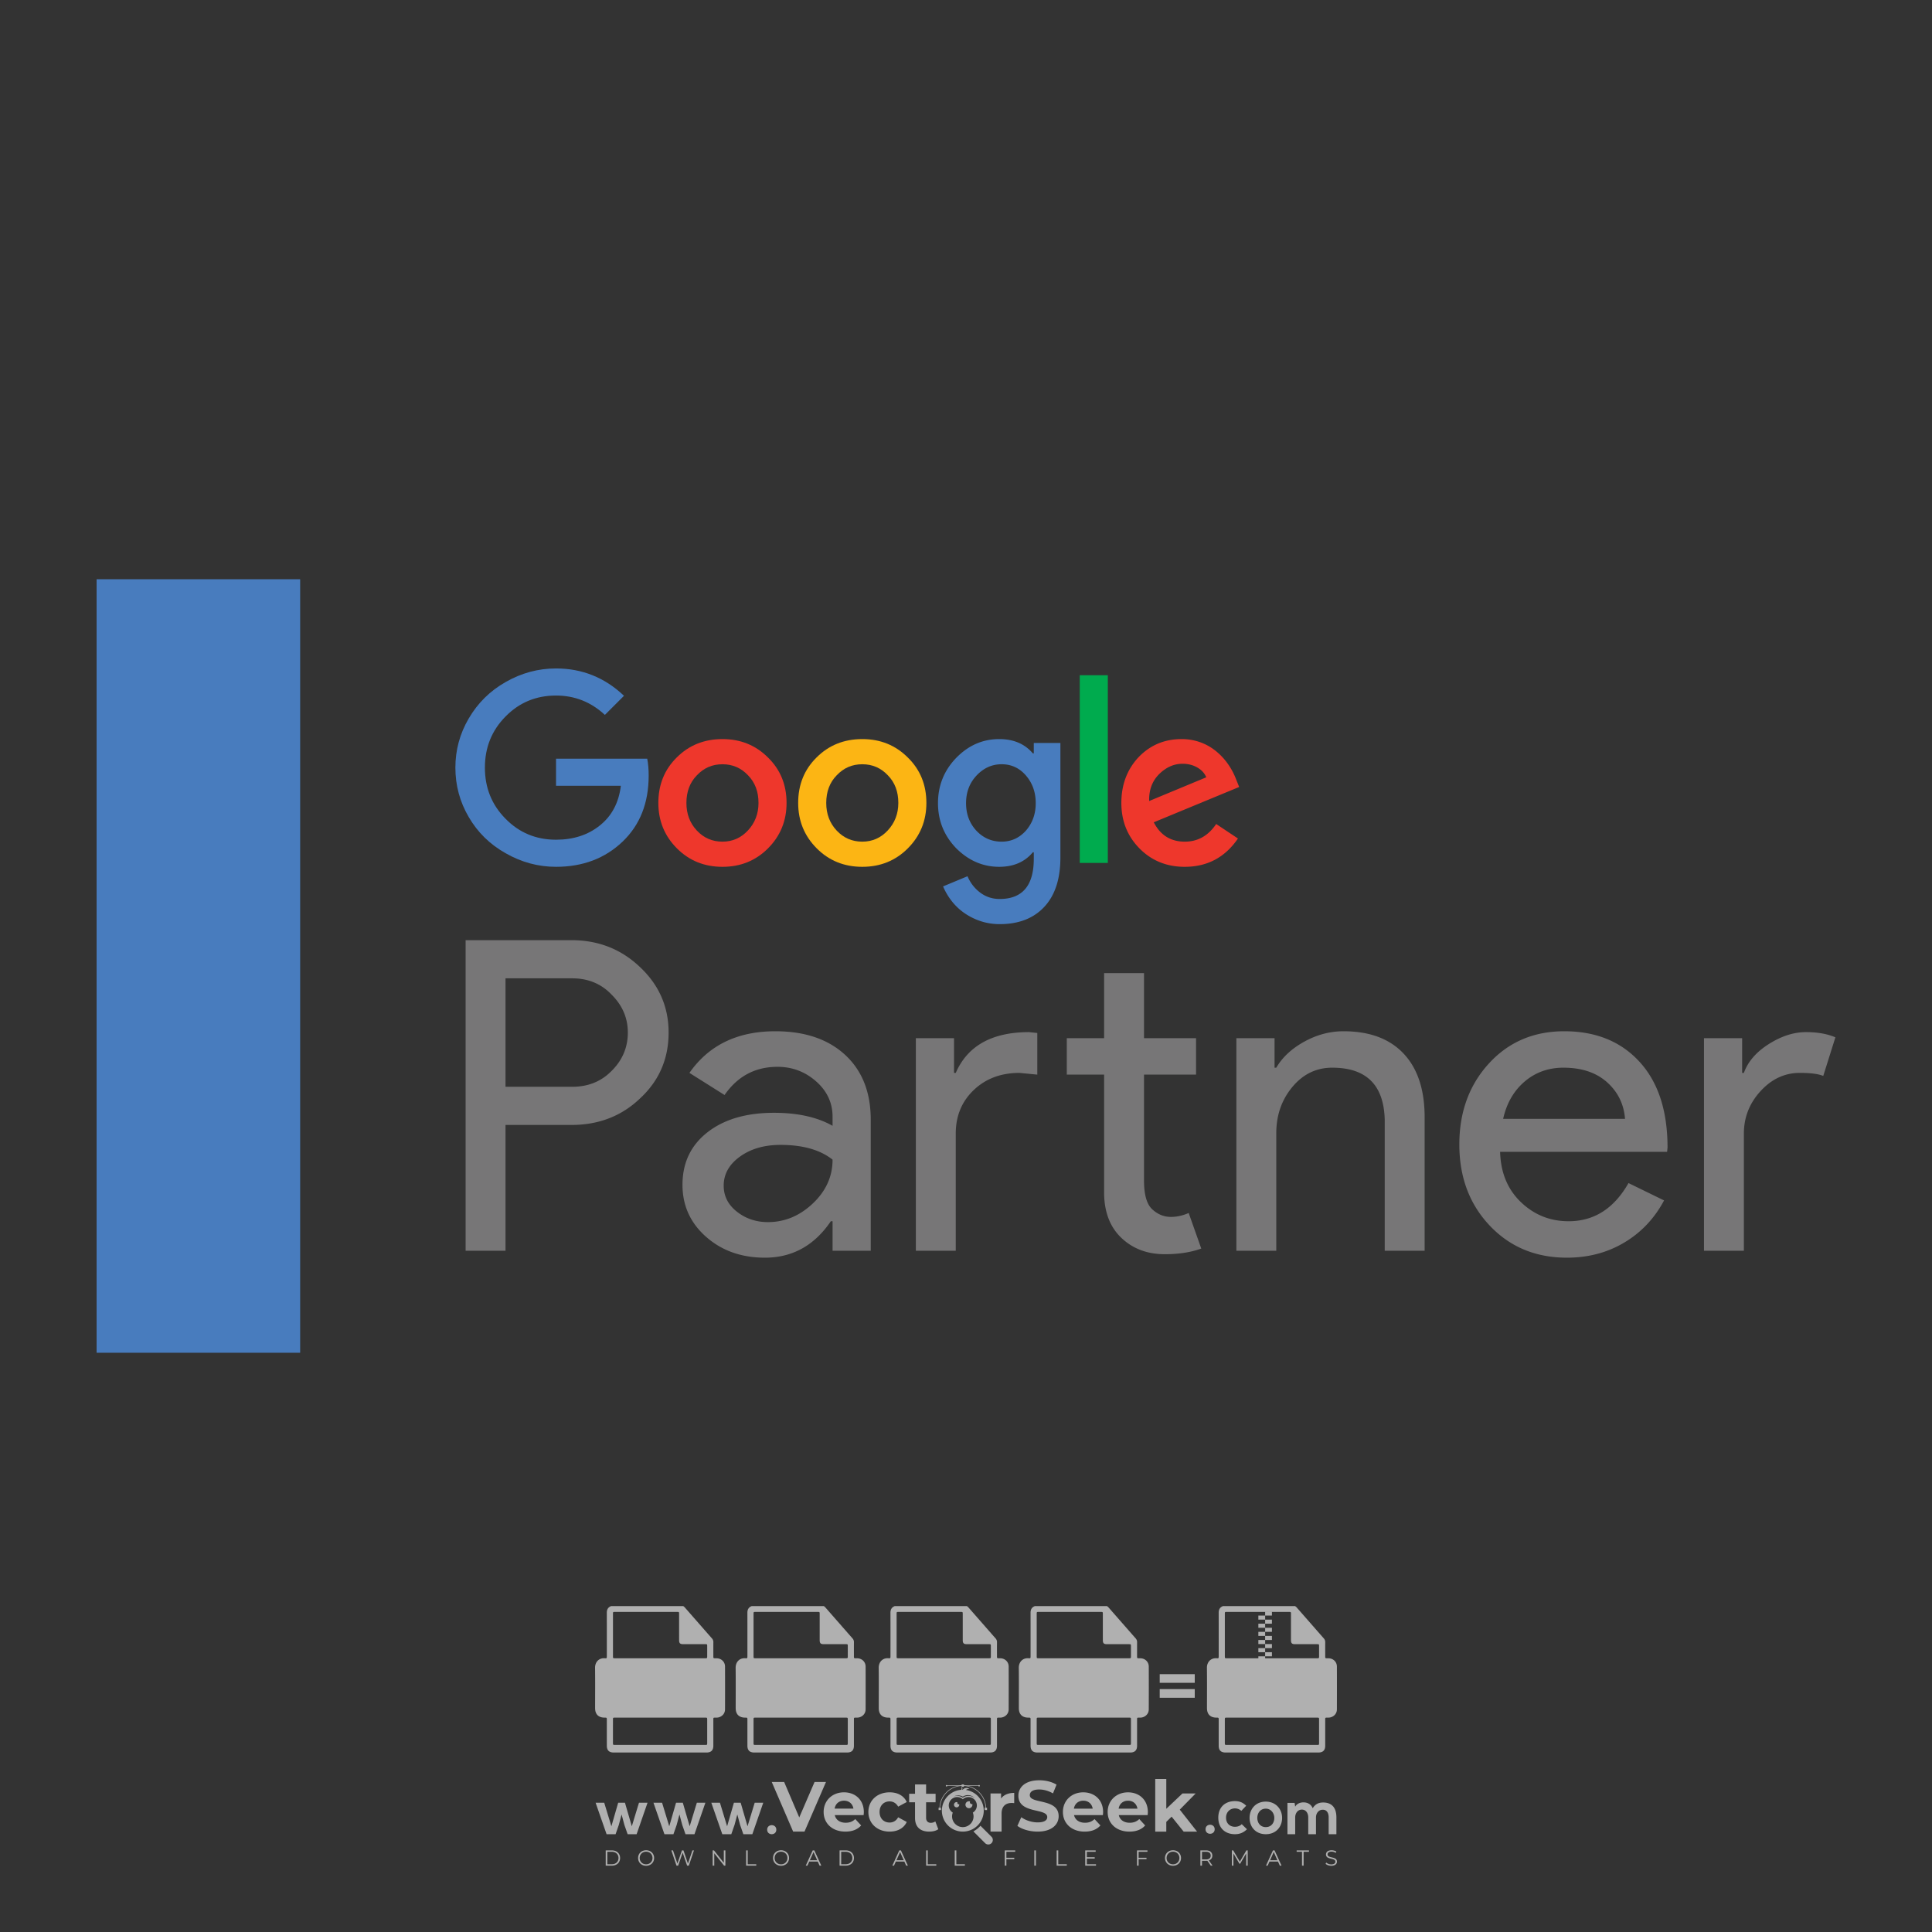<svg xmlns="http://www.w3.org/2000/svg" xml:space="preserve" style="enable-background:new 0 0 500 500" viewBox="0 0 500 500"><rect x="0" y="0" width="500" height="500" fill="#333333" stroke="none"/><g style="opacity:.61"><path d="m213.765 461.172-5.561 12.845h-2.936l-5.542-12.845h3.212l3.908 9.175 3.964-9.175zm9.742 8.569h-7.469c.275 1.23 1.321 1.982 2.826 1.982 1.046 0 1.798-.312 2.477-.954l1.523 1.651c-.917 1.046-2.294 1.597-4.074 1.597-3.413 0-5.634-2.147-5.634-5.083 0-2.954 2.257-5.083 5.267-5.083 2.899 0 5.138 1.945 5.138 5.12.001.22-.035.532-.054.77m-7.505-1.67h4.863c-.202-1.248-1.138-2.055-2.422-2.055-1.304 0-2.239.789-2.441 2.055m8.733.863c0-2.973 2.294-5.083 5.505-5.083 2.074 0 3.707.899 4.423 2.514l-2.22 1.193c-.532-.936-1.321-1.358-2.221-1.358-1.45 0-2.587 1.009-2.587 2.734s1.138 2.734 2.587 2.734c.899 0 1.688-.404 2.221-1.358l2.22 1.211c-.716 1.578-2.349 2.495-4.423 2.495-3.211.001-5.505-2.109-5.505-5.082m18.093 4.459c-.587.422-1.45.624-2.331.624-2.33 0-3.688-1.193-3.688-3.542v-4.055h-1.523v-2.202h1.523v-2.404h2.863v2.404h2.459v2.202h-2.459v4.019c0 .844.458 1.303 1.229 1.303.422 0 .844-.128 1.156-.367l.771 2.018zm19.646-9.396v2.643c-.238-.018-.422-.037-.642-.037-1.578 0-2.624.862-2.624 2.753v4.661h-2.863v-9.873h2.734v1.303c.697-.954 1.872-1.45 3.395-1.45m.825 8.533 1.009-2.239c1.083.789 2.697 1.339 4.239 1.339 1.762 0 2.477-.587 2.477-1.376 0-2.404-7.469-.752-7.469-5.524 0-2.184 1.762-4 5.413-4 1.615 0 3.267.385 4.459 1.138l-.918 2.257c-1.193-.679-2.422-1.009-3.56-1.009-1.761 0-2.44.66-2.44 1.468 0 2.367 7.468.734 7.468 5.45 0 2.147-1.78 3.982-5.45 3.982-2.035.001-4.09-.605-5.228-1.486m22.129-2.789h-7.469c.275 1.23 1.321 1.982 2.826 1.982 1.046 0 1.798-.312 2.477-.954l1.523 1.651c-.918 1.046-2.294 1.597-4.074 1.597-3.413 0-5.634-2.147-5.634-5.083 0-2.954 2.257-5.083 5.267-5.083 2.9 0 5.138 1.945 5.138 5.12.002.22-.035.532-.054.77m-7.505-1.67h4.863c-.202-1.248-1.138-2.055-2.422-2.055-1.303 0-2.239.789-2.441 2.055m19.084 1.67h-7.469c.275 1.23 1.321 1.982 2.826 1.982 1.046 0 1.798-.312 2.477-.954l1.523 1.651c-.918 1.046-2.294 1.597-4.074 1.597-3.413 0-5.634-2.147-5.634-5.083 0-2.954 2.257-5.083 5.267-5.083 2.899 0 5.138 1.945 5.138 5.12.001.22-.036.532-.054.77m-7.506-1.67h4.863c-.202-1.248-1.138-2.055-2.422-2.055-1.303 0-2.239.789-2.441 2.055m13.707 2.074-1.377 1.358v2.514h-2.862v-13.616h2.862v7.707l4.185-3.964h3.413l-4.111 4.184 4.478 5.689h-3.469zm-46.607 5.214-2.86-2.86a6.057 6.057 0 0 1-1.534 1.284 5.127 5.127 0 0 1-.283.199l3.027 3.027a1.166 1.166 0 1 0 1.65-1.65" style="fill:#fff"/><path d="M249.984 463.244a1.288 1.288 0 0 1 .921-.275 1.285 1.285 0 0 0-1.745.209c-.051 0-.1.006-.151.008a.56.56 0 0 0 .064-.255.563.563 0 0 0-.346-.519.78.78 0 0 1 .057.786 5.417 5.417 0 0 0 .39 10.82 5.42 5.42 0 0 0 5.42-5.42 5.414 5.414 0 0 0-4.61-5.354m-2.001 1.412c.435 0 .844.112 1.199.309a2.372 2.372 0 0 1 3.083.419 2.47 2.47 0 0 0-3.09-.131 2.46 2.46 0 0 0-1.464-.478c-.3 0-.588.054-.854.152a2.469 2.469 0 0 1 1.126-.271m3.789 4.442c.115.305.181.634.181.979a2.777 2.777 0 0 1-5.555 0c0-.345.066-.674.181-.979a2.165 2.165 0 0 1 1.133-4.014c.565 0 1.078.218 1.463.572a2.159 2.159 0 0 1 1.464-.572 2.165 2.165 0 0 1 1.133 4.014" style="fill:#fff"/><path d="M251.666 467.061a.902.902 0 1 1-.614-.854.494.494 0 0 0 .595.676.809.809 0 0 1 .019.178m-3.411 0a.681.681 0 1 1-.464-.646.374.374 0 0 0 .45.512.655.655 0 0 1 .014.134m-5.347.769h.616v.616h-.616zm11.919 0h.616v.616h-.616z" style="fill:#fff"/><path d="M255.205 468.082h-.14a5.896 5.896 0 0 0-5.89-5.89 5.896 5.896 0 0 0-5.89 5.89h-.14a5.99 5.99 0 0 1 1.766-4.264 5.99 5.99 0 0 1 4.264-1.766 5.99 5.99 0 0 1 4.264 1.766 5.99 5.99 0 0 1 1.766 4.264" style="fill:#fff"/><path d="M248.868 461.814h.616v.616h-.616z" style="fill:#fff"/><path d="M244.95 462.052h8.45v.14h-8.45z" style="fill:#fff"/><path d="M245.174 462.15a.196.196 0 1 1-.393 0 .196.196 0 0 1 .393 0m8.422 0a.196.196 0 1 1-.393 0 .196.196 0 0 1 .393 0m60.76 11.259c0 1.559-2.364 1.559-2.364 0 .001-1.558 2.364-1.558 2.364 0zm-152.617-6.86 1.772 6.088 1.855-6.088h2.215l-2.823 8.14h-2.33l-.837-2.396-.722-2.708-.722 2.708-.837 2.396h-2.33l-2.839-8.14h2.231l1.855 6.088 1.756-6.088h1.756zm14.974 0 1.772 6.088 1.855-6.088h2.215l-2.823 8.14h-2.33l-.837-2.396-.722-2.708-.722 2.708-.837 2.396h-2.33l-2.839-8.14h2.231l1.855 6.088 1.756-6.088h1.756zm14.974 0 1.772 6.088 1.855-6.088h2.215l-2.823 8.14h-2.33l-.837-2.396-.722-2.708-.722 2.708-.837 2.396h-2.33l-2.839-8.14h2.231l1.855 6.088 1.756-6.088h1.756zm9.221 6.971c0 1.559-2.364 1.559-2.364 0 .001-1.558 2.364-1.558 2.364 0zm121.802-.111c-.935.919-1.919 1.28-3.117 1.28-2.346 0-4.3-1.411-4.3-4.282s1.953-4.284 4.3-4.284c1.149 0 2.035.329 2.921 1.199l-1.264 1.329a2.449 2.449 0 0 0-1.623-.64c-1.346 0-2.33.985-2.33 2.396 0 1.542 1.05 2.362 2.297 2.362.64 0 1.28-.18 1.772-.672l1.344 1.312zm9.095-2.937c0 2.33-1.591 4.217-4.217 4.217-2.626 0-4.201-1.887-4.201-4.217 0-2.314 1.609-4.217 4.185-4.217 2.577 0 4.233 1.903 4.233 4.217zm-6.416 0c0 1.231.739 2.38 2.199 2.38s2.199-1.149 2.199-2.38c0-1.215-.854-2.396-2.199-2.396-1.444.001-2.199 1.182-2.199 2.396zm13.183 4.217v-4.332c0-1.068-.559-2.035-1.658-2.035-1.082 0-1.722.967-1.722 2.035v4.332h-2.003v-8.107h1.855l.148.985c.426-.82 1.362-1.116 2.133-1.116.969 0 1.937.394 2.396 1.51.723-1.149 1.658-1.478 2.708-1.478 2.297 0 3.43 1.412 3.43 3.84v4.365h-2.003v-4.365c0-1.066-.442-1.97-1.526-1.97-1.082 0-1.756.935-1.756 2.003v4.332h-2.002z" style="fill:#fff"/></g><g style="opacity:.61"><path d="M345.988 431.299c-.006-1.224-.959-2.121-2.189-2.14-.924-.014-.832.12-.834-.867-.003-1.097-.007-2.194.003-3.292a1.389 1.389 0 0 0-.362-.976c-2.342-2.668-4.678-5.342-7.019-8.011-.12-.137-.275-.244-.414-.366h-18.641c-.794.293-1.14.868-1.138 1.709.01 3.748.004 7.496.004 11.243 0 .556-.003.589-.55.551-1.497-.102-2.516.986-2.497 2.492.044 3.476.013 6.953.014 10.429.001 1.58.867 2.443 2.45 2.449.582.002.582.002.582.6 0 2.219-.001 4.438.001 6.657.001 1.192.58 1.771 1.768 1.771h24.04c1.168 0 1.755-.583 1.757-1.745.002-2.256 0-4.512.001-6.768 0-.512.002-.511.52-.515.271-.002.541.008.809-.058.996-.246 1.69-1.044 1.694-2.069.016-3.697.018-7.396.001-11.094zm-28.451-14.137h16.01c.548 0 .554.007.554.561.001 2.243-.001 4.486.001 6.73.001.811.249 1.059 1.06 1.059l5.731.001c.458 0 .479.021.481.483.003.887.002 1.775 0 2.662-.001.477-.024.498-.504.499h-23.331c-.55 0-.552-.001-.552-.561v-10.871c0-.559.004-.563.55-.563zm23.285 34.417h-23.263c-.572 0-.574-.002-.574-.579-.001-1.997-.001-3.994.001-5.991 0-.464.023-.486.478-.487h23.41c.478 0 .499.02.499.503.002 1.997.001 3.994 0 5.991.002.558-.003.563-.551.563z" style="fill:#fff"/><path d="M327.418 417.053h1.757v1.054h-1.757zm-1.756 1.054h1.757v1.054h-1.757zm1.756 1.054h1.757v1.054h-1.757zm-1.756 1.054h1.757v1.054h-1.757zm1.756 1.054h1.757v1.054h-1.757zm-1.756 1.054h1.757v1.054h-1.757zm1.756 1.055h1.757v1.054h-1.757zm-1.756 1.054h1.757v1.054h-1.757zm1.756 1.054h1.757v1.054h-1.757zm-1.756 1.054h1.757v1.054h-1.757zm1.756 1.054h1.757v1.054h-1.757zm-1.756 1.054h1.757v1.054h-1.757zm-138.025 2.651c-.006-1.224-.959-2.121-2.189-2.14-.924-.014-.832.12-.834-.867-.003-1.097-.007-2.194.003-3.292a1.389 1.389 0 0 0-.362-.976c-2.342-2.668-4.678-5.342-7.019-8.011-.12-.137-.275-.244-.414-.366h-18.641c-.794.293-1.14.868-1.138 1.709.01 3.748.004 7.496.004 11.243 0 .556-.003.589-.55.551-1.497-.102-2.516.986-2.497 2.492.044 3.476.013 6.953.014 10.429.001 1.58.867 2.443 2.45 2.449.582.002.582.002.582.6 0 2.219-.001 4.438.001 6.657.001 1.192.58 1.771 1.768 1.771h24.04c1.168 0 1.755-.583 1.757-1.745.002-2.256 0-4.512.001-6.768 0-.512.002-.511.52-.515.271-.002.541.008.809-.058.996-.246 1.69-1.044 1.694-2.069.016-3.697.019-7.396.001-11.094zm-28.45-14.137h16.01c.548 0 .554.007.554.561.001 2.243-.001 4.486.001 6.73.001.811.249 1.059 1.06 1.059l5.731.001c.458 0 .479.021.481.483.003.887.002 1.775 0 2.662-.001.477-.024.498-.504.499h-23.331c-.55 0-.552-.001-.552-.561v-10.871c-.001-.559.003-.563.55-.563zm23.285 34.417h-23.263c-.572 0-.574-.002-.574-.579-.001-1.997-.001-3.994.001-5.991 0-.464.023-.486.478-.487h23.41c.478 0 .499.02.499.503.002 1.997.001 3.994 0 5.991.001.558-.004.563-.551.563z" style="fill:#fff"/><path d="M159.779 440.669v-7.897h2.779c.375 0 .726.061 1.053.182.327.121.612.292.855.513a2.392 2.392 0 0 1 .783 1.798c0 .375-.07.715-.21 1.02-.14.305-.331.568-.573.789a2.593 2.593 0 0 1-.855.513 3.01 3.01 0 0 1-1.053.182h-1.29v2.901h-1.489zm2.801-4.313c.39 0 .684-.111.882-.331a1.1 1.1 0 0 0 .298-.761c0-.14-.024-.276-.072-.408a.928.928 0 0 0-.221-.347 1.09 1.09 0 0 0-.37-.237 1.387 1.387 0 0 0-.518-.089h-1.312v2.173h1.313zm3.728-3.585h1.731l3.177 5.294h.088l-.088-1.522v-3.772h1.478v7.897h-1.566l-3.353-5.592h-.088l.088 1.522v4.07h-1.467v-7.897zm11.614 3.563h3.872a3.368 3.368 0 0 1 .077.695c0 .507-.077.985-.231 1.434a3.31 3.31 0 0 1-.728 1.202 3.646 3.646 0 0 1-1.268.871c-.493.206-1.055.309-1.688.309a4.272 4.272 0 0 1-1.622-.309 4.033 4.033 0 0 1-2.217-2.167 4.058 4.058 0 0 1-.331-1.649c0-.595.11-1.145.331-1.649a4.12 4.12 0 0 1 .894-1.307 4.05 4.05 0 0 1 1.323-.86 4.269 4.269 0 0 1 1.622-.309c.64 0 1.211.11 1.715.331a3.86 3.86 0 0 1 1.296.915l-1.025 1.004a2.732 2.732 0 0 0-.861-.623c-.316-.143-.695-.215-1.136-.215a2.76 2.76 0 0 0-1.026.193 2.583 2.583 0 0 0-.85.546 2.6 2.6 0 0 0-.579.855 2.823 2.823 0 0 0-.215 1.119c0 .412.072.785.215 1.12a2.552 2.552 0 0 0 1.439 1.401 2.77 2.77 0 0 0 1.037.193c.419 0 .773-.061 1.064-.182.29-.121.538-.278.744-.469.148-.132.275-.3.381-.502.106-.202.189-.428.248-.678h-2.482v-1.269zm46.097-5.035c-.006-1.224-.959-2.121-2.189-2.14-.924-.014-.832.12-.834-.867-.003-1.097-.007-2.194.003-3.292a1.389 1.389 0 0 0-.362-.976c-2.342-2.668-4.678-5.342-7.019-8.011-.12-.137-.275-.244-.414-.366h-18.641c-.794.293-1.14.868-1.138 1.709.01 3.748.004 7.496.004 11.243 0 .556-.003.589-.55.551-1.497-.102-2.516.986-2.497 2.492.044 3.476.013 6.953.014 10.429.001 1.58.867 2.443 2.45 2.449.582.002.582.002.582.6 0 2.219-.001 4.438.001 6.657.001 1.192.58 1.771 1.768 1.771h24.04c1.168 0 1.755-.583 1.757-1.745.002-2.256 0-4.512.001-6.768 0-.512.002-.511.52-.515.271-.002.541.008.809-.058.997-.246 1.69-1.044 1.694-2.069.016-3.697.018-7.396.001-11.094zm-28.451-14.137h16.01c.548 0 .554.007.554.561.001 2.243-.001 4.486.001 6.73.001.811.249 1.059 1.06 1.059l5.731.001c.458 0 .479.021.481.483.003.887.002 1.775 0 2.662-.001.477-.024.498-.504.499H195.57c-.55 0-.552-.001-.552-.561v-10.871c0-.559.004-.563.55-.563zm23.286 34.417h-23.263c-.572 0-.574-.002-.574-.579-.001-1.997-.001-3.994.001-5.991 0-.464.023-.486.478-.487h23.41c.478 0 .499.02.499.503.002 1.997.001 3.994 0 5.991.001.558-.004.563-.551.563z" style="fill:#fff"/><path d="M205.111 432.771h1.699l2.967 7.897h-1.644l-.651-1.886h-3.044l-.651 1.886h-1.643l2.967-7.897zm1.886 4.644-.706-1.974-.287-.96h-.088l-.287.96-.706 1.974h2.074zm4.334-2.879a.917.917 0 0 1-.657-.271.903.903 0 0 1-.27-.656.903.903 0 0 1 .27-.656.909.909 0 0 1 .298-.198.913.913 0 0 1 .359-.072c.257 0 .478.09.662.27.184.181.276.399.276.656s-.092.476-.276.656a.909.909 0 0 1-.662.271zm-.716 6.133v-5.404h1.445v5.404h-1.445zm50.429-9.37c-.006-1.224-.959-2.121-2.189-2.14-.924-.014-.832.12-.834-.867-.003-1.097-.007-2.194.003-3.292a1.389 1.389 0 0 0-.362-.976c-2.342-2.668-4.678-5.342-7.019-8.011-.12-.137-.275-.244-.414-.366h-18.641c-.794.293-1.14.868-1.138 1.709.01 3.748.004 7.496.004 11.243 0 .556-.003.589-.55.551-1.497-.102-2.516.986-2.497 2.492.044 3.476.013 6.953.014 10.429.001 1.58.867 2.443 2.45 2.449.582.002.582.002.582.6 0 2.219-.001 4.438.001 6.657.001 1.192.58 1.771 1.768 1.771h24.04c1.168 0 1.755-.583 1.757-1.745.002-2.256 0-4.512.001-6.768 0-.512.002-.511.52-.515.271-.002.541.008.809-.058.996-.246 1.69-1.044 1.694-2.069.016-3.697.018-7.396.001-11.094zm-28.451-14.137h16.01c.548 0 .554.007.554.561.001 2.243-.001 4.486.001 6.73.001.811.249 1.059 1.06 1.059l5.731.001c.458 0 .479.021.481.483.003.887.002 1.775 0 2.662-.001.477-.024.498-.504.499h-23.331c-.55 0-.552-.001-.552-.561v-10.871c-.001-.559.004-.563.55-.563zm23.285 34.417h-23.263c-.572 0-.574-.002-.574-.579-.001-1.997-.001-3.994.001-5.991 0-.464.023-.486.478-.487h23.41c.478 0 .499.02.499.503.002 1.997.001 3.994 0 5.991.002.558-.003.563-.551.563z" style="fill:#fff"/><path d="M236.361 440.845c-.338 0-.662-.048-.971-.143a2.787 2.787 0 0 1-.849-.43 3.01 3.01 0 0 1-.673-.7 3.385 3.385 0 0 1-.452-.965l1.401-.551c.103.397.283.726.54.987.257.261.596.392 1.015.392.154 0 .303-.02.447-.061.143-.04.272-.099.386-.176s.204-.175.27-.292a.822.822 0 0 0 .099-.408.99.99 0 0 0-.077-.397.941.941 0 0 0-.259-.331 2.31 2.31 0 0 0-.475-.298 7.293 7.293 0 0 0-.722-.298l-.485-.176a3.669 3.669 0 0 1-.645-.298 2.853 2.853 0 0 1-.59-.452 2.213 2.213 0 0 1-.436-.623 1.858 1.858 0 0 1-.171-.81 2.069 2.069 0 0 1 .7-1.572c.224-.202.492-.36.805-.474s.66-.171 1.042-.171c.397 0 .74.053 1.031.16.291.107.537.243.739.408.202.165.366.348.491.546.125.199.217.386.276.563l-1.312.551a1.41 1.41 0 0 0-.402-.596c-.195-.176-.462-.265-.8-.265-.324 0-.592.075-.805.226a.694.694 0 0 0-.32.59c0 .235.103.436.309.601.206.165.533.325.982.48l.497.165c.316.111.605.237.866.381.261.143.485.314.673.513a2.1 2.1 0 0 1 .43.678c.1.254.149.546.149.877 0 .412-.083.767-.248 1.064a2.283 2.283 0 0 1-.634.734 2.754 2.754 0 0 1-.872.43 3.445 3.445 0 0 1-.95.141zm3.155-8.074h1.61l1.633 4.754.287 1.015h.088l.309-1.015 1.699-4.754h1.61l-2.879 7.897h-1.566l-2.791-7.897zm11.581 3.563h3.871a3.145 3.145 0 0 1 .078.695c0 .507-.078.985-.232 1.434a3.31 3.31 0 0 1-.728 1.202 3.636 3.636 0 0 1-1.268.871c-.493.206-1.055.309-1.688.309a4.263 4.263 0 0 1-1.621-.309 4.038 4.038 0 0 1-1.324-.86 4.075 4.075 0 0 1-1.225-2.956c0-.595.11-1.145.331-1.649a4.12 4.12 0 0 1 .894-1.307 4.043 4.043 0 0 1 1.324-.86 4.263 4.263 0 0 1 1.621-.309c.64 0 1.211.11 1.715.331a3.85 3.85 0 0 1 1.296.915l-1.026 1.004a2.72 2.72 0 0 0-.861-.623c-.316-.143-.694-.215-1.136-.215-.36 0-.702.065-1.026.193a2.58 2.58 0 0 0-.849.546c-.243.235-.436.52-.579.855a2.823 2.823 0 0 0-.215 1.119c0 .412.072.785.215 1.12.143.335.338.62.585.855.246.235.531.418.854.546.324.129.669.193 1.037.193.419 0 .774-.061 1.064-.182.29-.121.539-.278.745-.469.147-.132.274-.3.38-.502a2.83 2.83 0 0 0 .248-.678h-2.482v-1.269zm46.203-5.035c-.006-1.224-.959-2.121-2.189-2.14-.924-.014-.832.12-.834-.867-.003-1.097-.007-2.194.003-3.292a1.389 1.389 0 0 0-.362-.976c-2.342-2.668-4.678-5.342-7.019-8.011-.12-.137-.275-.244-.414-.366h-18.641c-.794.293-1.14.868-1.138 1.709.01 3.748.004 7.496.004 11.243 0 .556-.003.589-.55.551-1.497-.102-2.516.986-2.497 2.492.044 3.476.013 6.953.014 10.429.001 1.58.867 2.443 2.45 2.449.582.002.582.002.582.6 0 2.219-.001 4.438.001 6.657.001 1.192.58 1.771 1.768 1.771h24.04c1.168 0 1.755-.583 1.757-1.745.002-2.256 0-4.512.001-6.768 0-.512.002-.511.52-.515.271-.002.541.008.809-.058.996-.246 1.69-1.044 1.694-2.069.016-3.697.019-7.396.001-11.094zm-28.45-14.137h16.01c.548 0 .554.007.554.561.001 2.243-.001 4.486.001 6.73.001.811.249 1.059 1.06 1.059l5.731.001c.458 0 .479.021.481.483.003.887.002 1.775 0 2.662-.001.477-.024.498-.504.499h-23.331c-.55 0-.552-.001-.552-.561v-10.871c-.001-.559.003-.563.55-.563zm23.285 34.417h-23.263c-.572 0-.574-.002-.574-.579-.001-1.997-.001-3.994.001-5.991 0-.464.023-.486.478-.487h23.41c.478 0 .499.02.499.503v5.991c.001.558-.004.563-.551.563z" style="fill:#fff"/><path d="M272.966 434.183v1.831h3.165v1.412h-3.165v1.831h3.518v1.412h-5.007v-7.897h5.007v1.412h-3.518zm4.886 6.486v-7.897h2.779c.375 0 .726.061 1.053.182.327.121.612.292.855.513a2.392 2.392 0 0 1 .783 1.798c0 .375-.07.715-.209 1.02-.14.305-.331.568-.574.789a2.593 2.593 0 0 1-.855.513 3.01 3.01 0 0 1-1.053.182h-1.29v2.901h-1.489zm2.801-4.313c.389 0 .684-.111.882-.331a1.1 1.1 0 0 0 .298-.761c0-.14-.024-.276-.072-.408a.928.928 0 0 0-.221-.347 1.08 1.08 0 0 0-.37-.237 1.387 1.387 0 0 0-.518-.089h-1.312v2.173h1.313zm6.144 4.489c-.338 0-.662-.048-.971-.143a2.787 2.787 0 0 1-.849-.43 2.99 2.99 0 0 1-.673-.7 3.385 3.385 0 0 1-.452-.965l1.401-.551c.103.397.283.726.541.987.257.261.595.392 1.015.392.154 0 .303-.02.447-.061a1.32 1.32 0 0 0 .386-.176.822.822 0 0 0 .37-.7.99.99 0 0 0-.077-.397.941.941 0 0 0-.259-.331 2.3 2.3 0 0 0-.474-.298 7.322 7.322 0 0 0-.723-.298l-.485-.176a3.702 3.702 0 0 1-.645-.298 2.827 2.827 0 0 1-.59-.452 2.233 2.233 0 0 1-.436-.623 1.858 1.858 0 0 1-.171-.81 2.085 2.085 0 0 1 .7-1.572c.224-.202.493-.36.805-.474a3.02 3.02 0 0 1 1.042-.171c.397 0 .741.053 1.031.16.29.107.537.243.739.408a2.3 2.3 0 0 1 .491.546c.125.199.217.386.276.563l-1.312.551a1.404 1.404 0 0 0-.403-.596c-.195-.176-.462-.265-.799-.265-.324 0-.592.075-.805.226a.694.694 0 0 0-.32.59c0 .235.103.436.309.601.206.165.533.325.982.48l.496.165c.316.111.605.237.866.381.261.143.485.314.673.513a2.1 2.1 0 0 1 .43.678c.099.254.149.546.149.877 0 .412-.083.767-.248 1.064a2.283 2.283 0 0 1-.634.734 2.754 2.754 0 0 1-.872.43 3.463 3.463 0 0 1-.951.141zm34.597-1.677 4.004-4.985h-3.827v-1.412h5.559v1.5l-3.96 4.985h4.004v1.412h-5.779v-1.5zm7.015-6.397h1.489v7.897h-1.489v-7.897zm3.077 7.898v-7.897h2.779c.375 0 .726.061 1.053.182.327.121.612.292.855.513s.434.483.574.789c.14.305.209.642.209 1.009 0 .375-.07.715-.209 1.02-.14.305-.331.568-.574.789a2.593 2.593 0 0 1-.855.513 3.01 3.01 0 0 1-1.053.182h-1.29v2.901h-1.489zm2.802-4.313c.389 0 .684-.111.882-.331a1.1 1.1 0 0 0 .298-.761c0-.14-.024-.276-.072-.408a.928.928 0 0 0-.221-.347 1.08 1.08 0 0 0-.37-.237 1.387 1.387 0 0 0-.518-.089h-1.312v2.173h1.313z" style="fill:#fff"/></g><g style="opacity:.61"><path d="M300.133 433.27h9.067v2.242h-9.067v-2.242zm0 3.866h9.067v2.243h-9.067v-2.243z" style="fill:#fff"/></g><g style="opacity:.61"><path d="M156.756 478.878h1.607c1.263 0 2.114.812 2.114 1.974 0 1.161-.851 1.973-2.114 1.973h-1.607v-3.947zm1.584 3.586c1.049 0 1.725-.665 1.725-1.612 0-.947-.677-1.613-1.725-1.613h-1.167v3.225h1.167zm6.799-1.613c0-1.15.879-2.007 2.075-2.007 1.184 0 2.069.851 2.069 2.007 0 1.156-.885 2.007-2.069 2.007-1.195 0-2.075-.856-2.075-2.007zm3.727 0c0-.942-.705-1.635-1.652-1.635-.953 0-1.663.693-1.663 1.635 0 .941.71 1.635 1.663 1.635.948 0 1.652-.693 1.652-1.635zm10.73-1.973-1.331 3.947h-.44l-1.156-3.366-1.161 3.366h-.434l-1.331-3.947h.429l1.139 3.394 1.178-3.394h.389l1.161 3.411 1.156-3.411h.401zm8.135 0v3.947h-.344l-2.537-3.202v3.202h-.417v-3.947h.344l2.543 3.203v-3.203h.411zm5.362 0h.417v3.586h2.21v.361h-2.627v-3.947zm6.968 1.973c0-1.15.879-2.007 2.075-2.007 1.184 0 2.069.851 2.069 2.007 0 1.156-.885 2.007-2.069 2.007-1.195 0-2.075-.856-2.075-2.007zm3.727 0c0-.942-.705-1.635-1.652-1.635-.953 0-1.663.693-1.663 1.635 0 .941.71 1.635 1.663 1.635.947 0 1.652-.693 1.652-1.635zm7.848.919h-2.199l-.474 1.054h-.434l1.804-3.947h.412l1.804 3.947h-.44l-.473-1.054zm-.152-.338-.947-2.12-.947 2.12h1.894zm5.796-2.554h1.607c1.263 0 2.114.812 2.114 1.974 0 1.161-.851 1.973-2.114 1.973h-1.607v-3.947zm1.584 3.586c1.049 0 1.725-.665 1.725-1.612 0-.947-.677-1.613-1.725-1.613h-1.167v3.225h1.167zm15.177-.694h-2.199l-.474 1.054h-.434l1.804-3.947h.412l1.804 3.947h-.44l-.473-1.054zm-.152-.338-.947-2.12-.947 2.12h1.894zm5.796-2.554h.417v3.586h2.21v.361h-2.627v-3.947zm7.397 0h.417v3.586h2.21v.361h-2.627v-3.947zm13.367.361v1.551h2.041v.361h-2.041v1.675h-.417v-3.947h2.706v.361h-2.289zm7.229-.361h.417v3.947h-.417v-3.947zm5.778 0h.417v3.586h2.21v.361h-2.627v-3.947zm10.188 3.586v.361h-2.791v-3.947h2.706v.361h-2.289v1.404h2.041v.355h-2.041v1.466h2.374zm11.028-3.225v1.551h2.041v.361h-2.041v1.675h-.417v-3.947h2.706v.361h-2.289zm6.828 1.612c0-1.15.879-2.007 2.075-2.007 1.184 0 2.069.851 2.069 2.007 0 1.156-.885 2.007-2.069 2.007-1.196 0-2.075-.856-2.075-2.007zm3.726 0c0-.942-.705-1.635-1.652-1.635-.953 0-1.663.693-1.663 1.635 0 .941.71 1.635 1.663 1.635.948 0 1.652-.693 1.652-1.635zm8.125 1.974-.902-1.269a2.884 2.884 0 0 1-.316.017h-1.06v1.252h-.417v-3.947h1.477c1.004 0 1.613.507 1.613 1.353 0 .62-.327 1.054-.902 1.24l.964 1.353h-.457zm-.023-2.594c0-.632-.417-.992-1.207-.992h-1.048v1.979h1.048c.79 0 1.207-.367 1.207-.987zm9.579-1.353v3.947h-.4v-3.158l-1.551 2.656h-.197l-1.551-2.639v3.14h-.4v-3.947h.344l1.714 2.926 1.697-2.926h.344zm7.837 2.892h-2.199l-.473 1.054h-.434l1.804-3.947h.411l1.804 3.947h-.44l-.473-1.054zm-.152-.338-.947-2.12-.947 2.12h1.894zm6.365-2.193h-1.387v-.361h3.192v.361h-1.387v3.586h-.417v-3.586zm6.106 3.107.164-.321c.282.276.784.479 1.302.479.739 0 1.06-.31 1.06-.699 0-1.083-2.43-.417-2.43-1.877 0-.581.451-1.083 1.455-1.083.446 0 .908.13 1.224.35l-.141.333a2.03 2.03 0 0 0-1.083-.327c-.722 0-1.043.321-1.043.716 0 1.083 2.43.429 2.43 1.866 0 .581-.462 1.077-1.472 1.077-.592-.002-1.173-.21-1.466-.514z" style="fill:#fff"/></g><path d="M130.827 291.135v32.555h-10.328v-80.375h27.391c6.96 0 12.871 2.321 17.736 6.96 4.94 4.641 7.409 10.291 7.409 16.951 0 6.811-2.469 12.499-7.409 17.063-4.79 4.566-10.702 6.847-17.736 6.847h-17.063zm0-37.943v28.064h17.287c4.115 0 7.521-1.384 10.216-4.154 2.767-2.767 4.153-6.062 4.153-9.878 0-3.741-1.385-6.997-4.153-9.766-2.694-2.843-6.101-4.266-10.216-4.266h-17.287zm69.823 13.696c7.634 0 13.658 2.04 18.074 6.117 4.415 4.08 6.623 9.674 6.623 16.782v33.902h-9.879v-7.633h-.449c-4.266 6.286-9.954 9.429-17.063 9.429-6.062 0-11.133-1.796-15.211-5.388-4.08-3.592-6.118-8.083-6.118-13.471 0-5.686 2.15-10.216 6.455-13.583 4.303-3.368 10.047-5.052 17.232-5.052 6.136 0 11.187 1.123 15.154 3.368v-2.358c0-3.591-1.422-6.641-4.265-9.148-2.845-2.507-6.175-3.761-9.991-3.761-5.764 0-10.328 2.433-13.695 7.297l-9.093-5.725c5.013-7.184 12.422-10.776 22.226-10.776zm-13.358 39.963c0 2.694 1.139 4.94 3.424 6.735 2.282 1.797 4.956 2.694 8.026 2.694 4.339 0 8.212-1.608 11.618-4.827 3.405-3.217 5.107-6.997 5.107-11.339-3.219-2.543-7.709-3.817-13.471-3.817-4.192 0-7.69 1.011-10.495 3.031-2.806 2.022-4.209 4.531-4.209 7.523zm49.728-38.167h9.879v8.98h.449c3.068-7.033 9.392-10.552 18.972-10.552l2.133.224v10.777l-4.603-.449c-4.79 0-8.738 1.478-11.843 4.435-3.106 2.957-4.659 6.717-4.659 11.281v30.309H237.02v-55.005zm64.436 55.903c-4.49 0-8.214-1.384-11.169-4.153-2.958-2.768-4.473-6.623-4.547-11.563v-30.758h-9.654v-9.43h9.654v-16.839h10.328v16.839h13.471v9.43h-13.471v27.391c0 3.667.71 6.156 2.133 7.465 1.42 1.311 3.031 1.964 4.827 1.964.823 0 1.628-.093 2.414-.281a12.381 12.381 0 0 0 2.189-.729l3.256 9.205c-2.696.972-5.839 1.459-9.431 1.459zm18.519-55.903h9.879v7.633h.448c1.572-2.694 3.985-4.939 7.241-6.735 3.255-1.796 6.641-2.694 10.159-2.694 6.735 0 11.917 1.927 15.547 5.781 3.629 3.855 5.445 9.337 5.445 16.446v34.574h-10.328v-33.902c-.224-8.98-4.754-13.471-13.583-13.471-4.116 0-7.56 1.666-10.328 4.996-2.769 3.331-4.154 7.316-4.154 11.955v30.422h-10.328v-55.005zm85.54 56.801c-8.083 0-14.745-2.767-19.982-8.307-5.239-5.538-7.858-12.534-7.858-20.992 0-8.381 2.543-15.359 7.633-20.936 5.089-5.574 11.599-8.362 19.533-8.362 8.156 0 14.649 2.638 19.476 7.914s7.241 12.668 7.241 22.17l-.113 1.123h-43.219c.15 5.388 1.945 9.729 5.389 13.021 3.441 3.294 7.558 4.94 12.348 4.94 6.585 0 11.749-3.292 15.492-9.879l9.205 4.491c-2.469 4.641-5.893 8.269-10.271 10.888-4.379 2.619-9.338 3.929-14.874 3.929zm-16.503-35.922h31.545c-.3-3.817-1.852-6.977-4.659-9.485-2.807-2.507-6.567-3.761-11.282-3.761-3.891 0-7.24 1.199-10.047 3.592-2.806 2.397-4.658 5.613-5.557 9.654zm62.302 34.126h-10.328v-55.006h9.879v8.98h.449c1.047-2.919 3.199-5.405 6.455-7.465 3.256-2.057 6.455-3.087 9.598-3.087 2.993 0 5.538.449 7.633 1.347l-3.143 9.99c-1.273-.522-3.294-.786-6.062-.786-3.892 0-7.279 1.571-10.159 4.714-2.882 3.144-4.322 6.811-4.322 11.001v30.312z" style="fill:#777677"/><path d="M186.971 197.785c-2.63 0-4.842.961-6.637 2.879-1.795 1.837-2.692 4.216-2.692 7.137 0 2.839.897 5.218 2.692 7.137 1.795 1.92 4.007 2.88 6.637 2.88 2.587 0 4.778-.96 6.573-2.88 1.836-1.961 2.754-4.34 2.754-7.137 0-2.921-.898-5.3-2.692-7.137-1.794-1.918-4.005-2.879-6.635-2.879zm72.246 0c-2.504 0-4.675.981-6.511 2.942-1.795 1.921-2.693 4.3-2.693 7.137 0 2.797.877 5.156 2.63 7.074 1.794 1.92 3.985 2.88 6.573 2.88 2.462 0 4.548-.94 6.26-2.818 1.711-1.961 2.567-4.34 2.567-7.137 0-2.837-.856-5.237-2.567-7.199-1.668-1.918-3.755-2.879-6.259-2.879zm-36.061 0c-2.629 0-4.842.961-6.636 2.879-1.795 1.837-2.692 4.216-2.692 7.137 0 2.839.897 5.218 2.692 7.137 1.794 1.92 4.007 2.88 6.636 2.88 2.587 0 4.779-.96 6.573-2.88 1.836-1.961 2.755-4.34 2.755-7.137 0-2.921-.898-5.3-2.693-7.137-1.793-1.918-4.005-2.879-6.635-2.879zm86.709.846c-1.127-.647-2.401-.97-3.819-.97-2.254 0-4.3.918-6.136 2.754-1.752 1.795-2.588 4.09-2.504 6.886l14.775-6.135c-.418-1.043-1.19-1.888-2.316-2.535z" style="fill:none"/><path d="M143.899 196.346v7.011h16.778c-.542 4.425-2.379 7.868-5.509 10.33-3.048 2.422-6.804 3.631-11.27 3.631-5.175 0-9.537-1.816-13.084-5.447-3.548-3.588-5.321-7.992-5.321-13.209 0-5.216 1.773-9.619 5.321-13.209 3.547-3.631 7.909-5.447 13.084-5.447 4.841 0 9.057 1.67 12.647 5.009l4.945-4.946c-4.967-4.715-10.83-7.074-17.592-7.074-4.591 0-8.932 1.169-13.022 3.506-4.049 2.296-7.242 5.446-9.578 9.454-2.297 3.923-3.444 8.159-3.444 12.708 0 4.592 1.147 8.849 3.444 12.772 2.295 3.965 5.488 7.096 9.578 9.39 4.09 2.338 8.431 3.506 13.022 3.506 6.928 0 12.667-2.17 17.217-6.511 4.508-4.299 6.761-9.995 6.761-17.092 0-1.669-.125-3.13-.375-4.382h-23.602z" style="fill:#487cbe"/><path d="M186.971 191.274c-4.717 0-8.661 1.587-11.833 4.758-3.172 3.13-4.758 7.054-4.758 11.77 0 4.633 1.606 8.556 4.82 11.77 3.172 3.173 7.096 4.759 11.771 4.759 4.673 0 8.597-1.586 11.77-4.759 3.213-3.213 4.82-7.137 4.82-11.77 0-4.715-1.607-8.639-4.82-11.77-3.173-3.171-7.096-4.758-11.77-4.758zm6.574 23.665c-1.795 1.92-3.986 2.88-6.573 2.88-2.63 0-4.842-.96-6.637-2.88-1.795-1.919-2.692-4.298-2.692-7.137 0-2.921.897-5.3 2.692-7.137 1.795-1.919 4.007-2.879 6.637-2.879 2.629 0 4.84.961 6.636 2.879 1.794 1.837 2.692 4.216 2.692 7.137-.001 2.796-.919 5.176-2.755 7.137z" style="fill:#ee372c"/><path d="M279.439 174.746h7.262v48.582h-7.262z" style="fill:#00ab4e"/><path d="M223.156 191.274c-4.716 0-8.661 1.587-11.832 4.758-3.173 3.13-4.758 7.054-4.758 11.77 0 4.633 1.606 8.556 4.82 11.77 3.172 3.173 7.095 4.759 11.77 4.759 4.674 0 8.598-1.586 11.77-4.759 3.214-3.213 4.821-7.137 4.821-11.77 0-4.715-1.607-8.639-4.821-11.77-3.172-3.171-7.095-4.758-11.77-4.758zm6.574 23.665c-1.795 1.92-3.986 2.88-6.573 2.88-2.629 0-4.842-.96-6.636-2.88-1.795-1.919-2.692-4.298-2.692-7.137 0-2.921.897-5.3 2.692-7.137 1.794-1.919 4.007-2.879 6.636-2.879s4.841.961 6.636 2.879c1.795 1.837 2.693 4.216 2.693 7.137-.001 2.796-.92 5.176-2.756 7.137z" style="fill:#fcb514"/><path d="M306.609 217.819c-3.631 0-6.303-1.67-8.014-5.009l22.1-9.14-.751-1.878a18.196 18.196 0 0 0-2.285-4.258 16.424 16.424 0 0 0-3.224-3.349 13.796 13.796 0 0 0-4.007-2.16 14.182 14.182 0 0 0-4.633-.751c-4.424 0-8.138 1.565-11.144 4.695-2.964 3.173-4.445 7.117-4.445 11.832 0 4.675 1.566 8.599 4.695 11.77 3.13 3.173 7.033 4.759 11.708 4.759 5.843 0 10.433-2.442 13.773-7.325l-5.635-3.756c-2.045 3.047-4.757 4.57-8.138 4.57zm-6.699-17.404c1.836-1.836 3.882-2.754 6.136-2.754 1.418 0 2.692.323 3.819.97 1.126.647 1.898 1.493 2.316 2.535l-14.775 6.135c-.084-2.796.752-5.092 2.504-6.886z" style="fill:#ee372c"/><path d="M267.543 194.967h-.25c-2.088-2.462-4.987-3.693-8.702-3.693-4.258 0-7.973 1.627-11.144 4.883-3.13 3.255-4.696 7.159-4.696 11.707 0 4.508 1.566 8.389 4.696 11.645 3.213 3.214 6.927 4.821 11.144 4.821 3.714 0 6.614-1.252 8.702-3.756h.25v1.69c0 6.928-2.942 10.392-8.827 10.392-1.878 0-3.548-.542-5.009-1.627-1.461-1.086-2.567-2.504-3.318-4.258l-6.323 2.629a16.886 16.886 0 0 0 2.379 3.976 15.092 15.092 0 0 0 3.35 3.068 16.354 16.354 0 0 0 4.163 2.003c1.502.479 3.088.719 4.758.719 4.924 0 8.774-1.493 11.55-4.476 2.776-2.984 4.163-7.231 4.163-12.74v-29.675h-6.887v2.692zm-2.066 20.034c-1.712 1.878-3.798 2.818-6.26 2.818-2.589 0-4.78-.96-6.573-2.88-1.753-1.919-2.63-4.278-2.63-7.074 0-2.837.897-5.216 2.693-7.137 1.836-1.961 4.007-2.942 6.511-2.942 2.503 0 4.59.961 6.26 2.879 1.711 1.963 2.567 4.362 2.567 7.199-.001 2.797-.857 5.176-2.568 7.137zM25 149.906h52.681v200.189H25z" style="fill:#487cbe"/></svg>